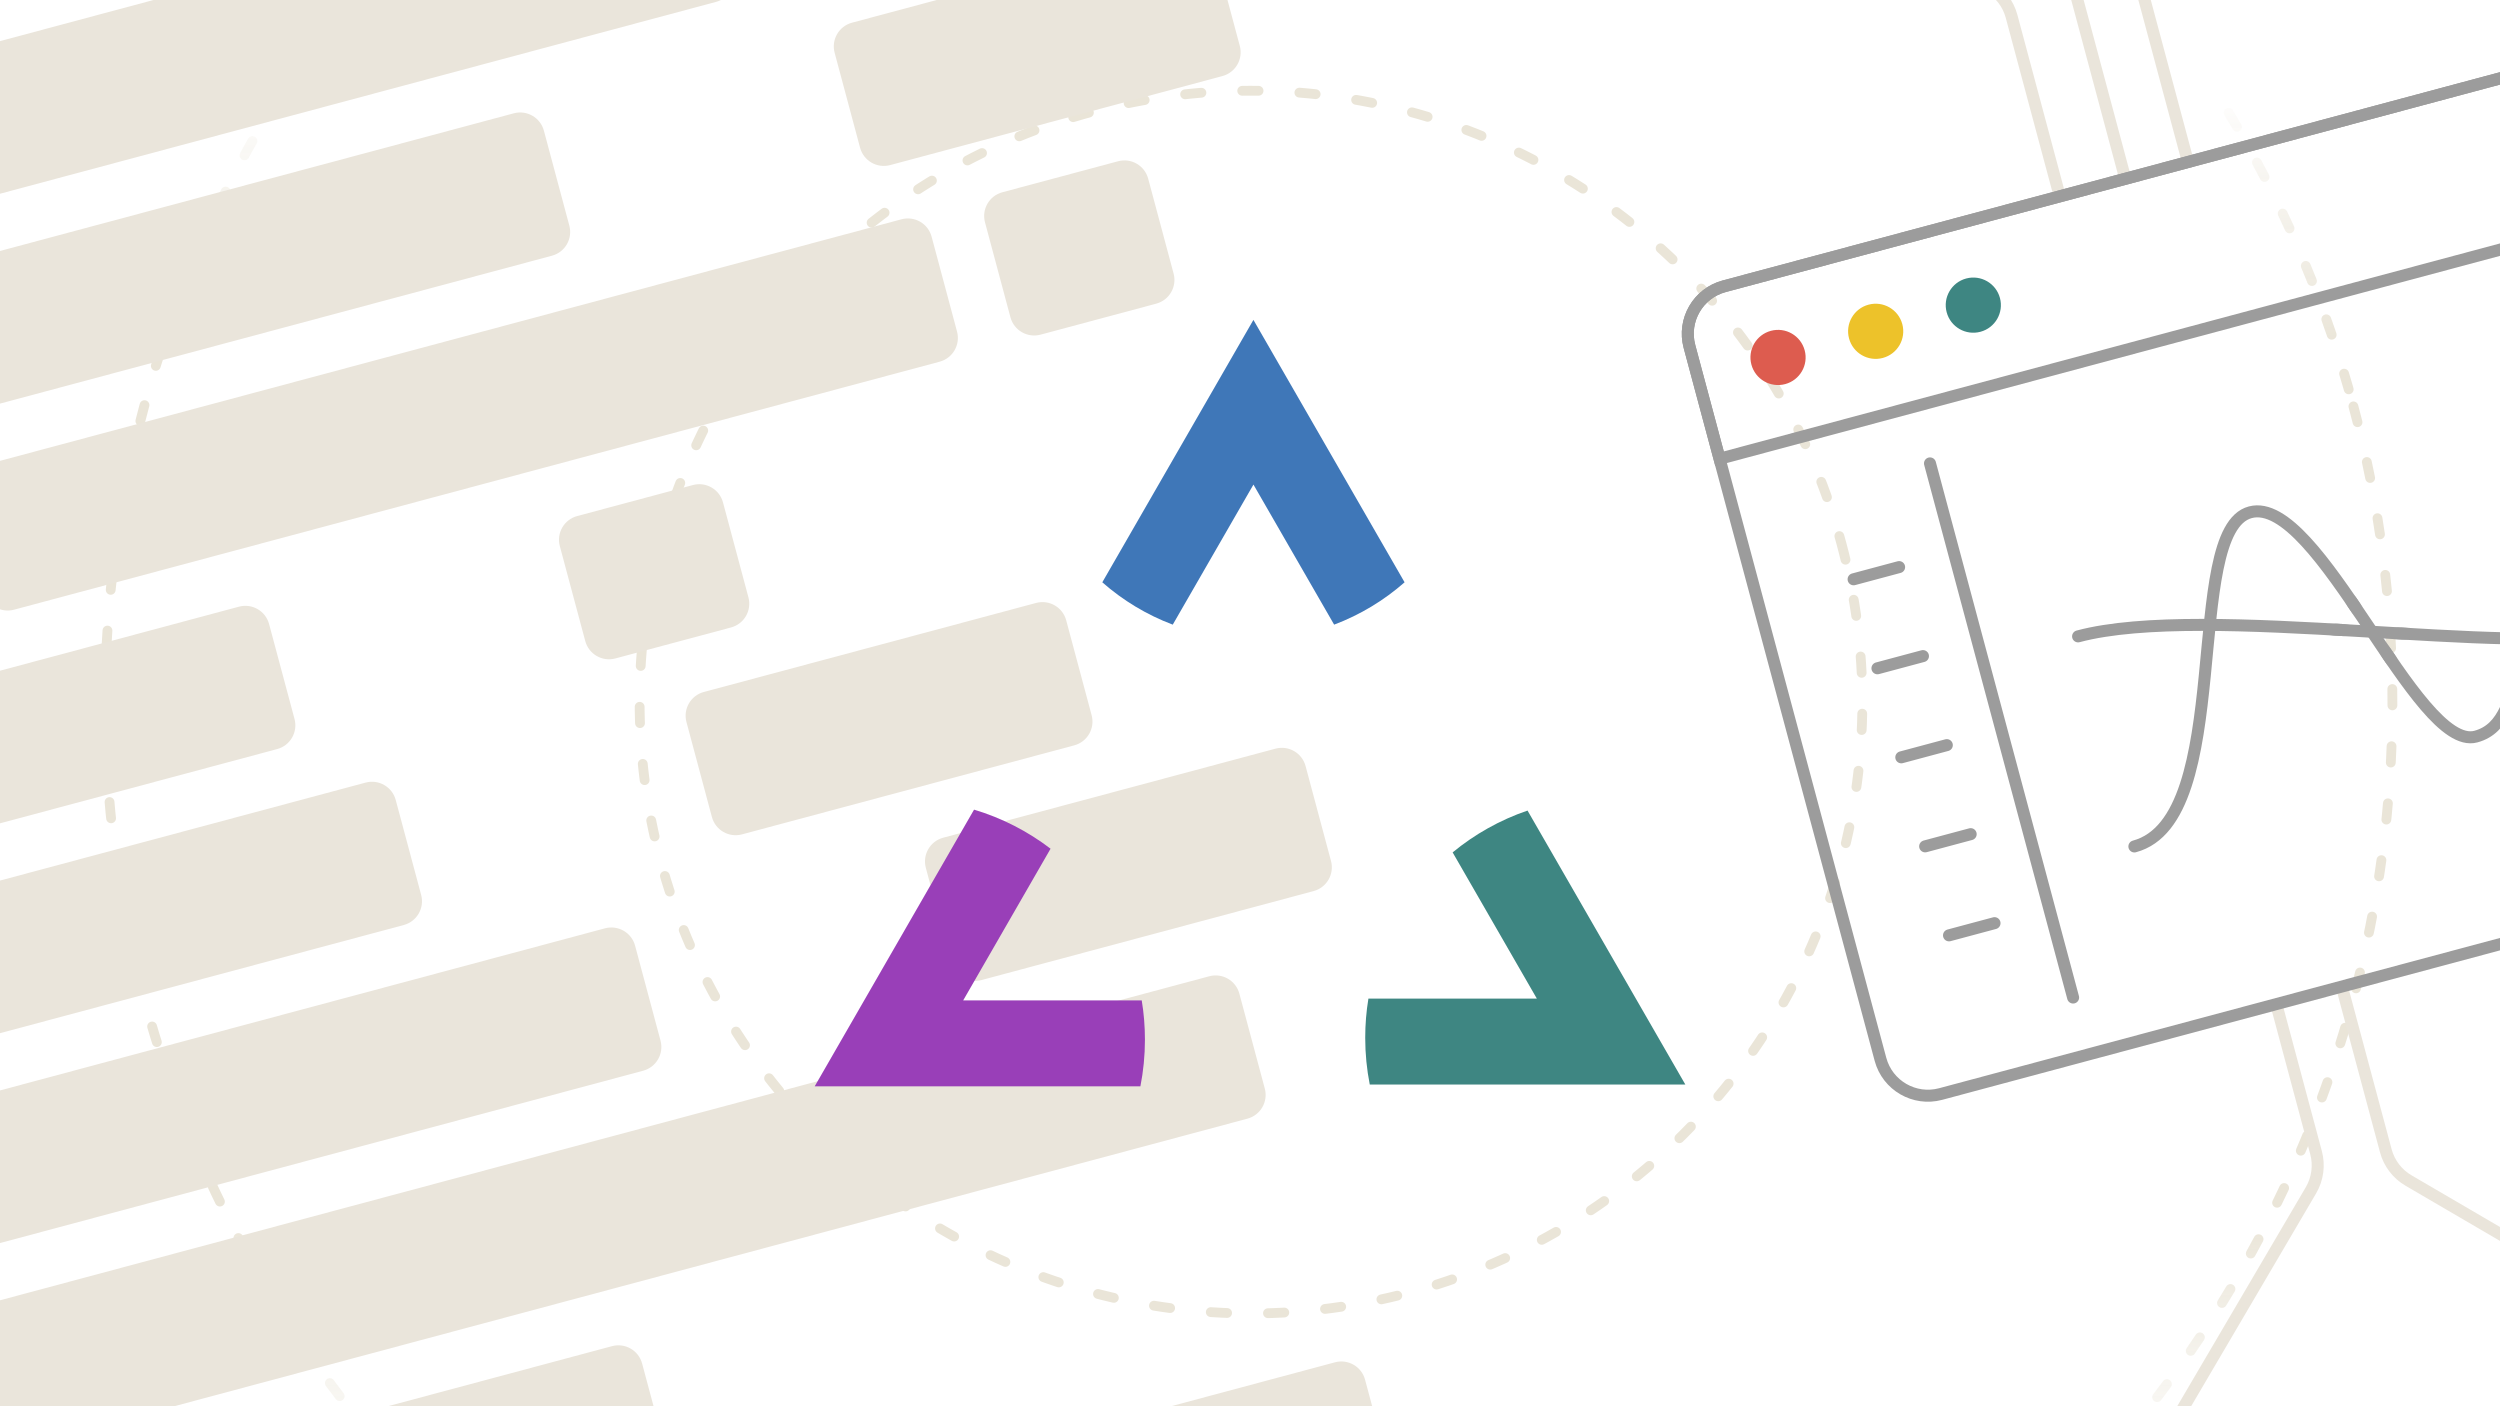 <svg width="624" height="351" viewBox="0 0 624 351" fill="none" xmlns="http://www.w3.org/2000/svg">
<g clip-path="url(#clip0_3961_26)">
<circle cx="311.698" cy="175.31" r="285.443" transform="rotate(-15 311.698 175.31)" stroke="url(#paint0_linear_3961_26)" stroke-width="2.449" stroke-linecap="round" stroke-dasharray="4.08 10.2"/>
<circle cx="312.248" cy="175.243" r="152.594" transform="rotate(-15 312.248 175.243)" stroke="#EAE5D8" stroke-width="2.449" stroke-linecap="round" stroke-dasharray="4.08 10.2"/>
<path d="M102.054 -69.463L-128.979 -7.558C-132.251 -6.681 -134.193 -3.318 -133.316 -0.047L-126.967 23.649C-126.09 26.921 -122.727 28.862 -119.455 27.986L111.578 -33.919C114.85 -34.796 116.792 -38.159 115.915 -41.431L109.566 -65.126C108.689 -68.398 105.326 -70.34 102.054 -69.463Z" fill="#EAE5DB"/>
<path d="M-90.403 72.582L178.729 0.469C182.001 -0.408 183.943 -3.771 183.066 -7.043L176.717 -30.738C175.84 -34.01 172.477 -35.952 169.205 -35.075L-99.927 37.039C-103.198 37.915 -105.14 41.278 -104.263 44.55L-97.914 68.246C-97.037 71.517 -93.674 73.459 -90.403 72.582Z" fill="#EAE5DB"/>
<path d="M128.245 28.282L-102.789 90.187C-106.061 91.064 -108.002 94.427 -107.126 97.698L-100.776 121.394C-99.9 124.666 -96.537 126.607 -93.265 125.731L137.769 63.825C141.04 62.949 142.982 59.586 142.105 56.314L135.756 32.618C134.879 29.347 131.516 27.405 128.245 28.282Z" fill="#EAE5DB"/>
<path d="M295.596 -16.56L212.661 5.663C209.39 6.539 207.448 9.902 208.325 13.174L214.674 36.87C215.551 40.141 218.913 42.083 222.185 41.206L305.12 18.984C308.392 18.107 310.334 14.744 309.457 11.473L303.108 -12.223C302.231 -15.495 298.868 -17.436 295.596 -16.56Z" fill="#EAE5DB"/>
<path d="M225.016 54.733L-6.017 116.639C-9.289 117.515 -11.231 120.878 -10.354 124.15L-4.005 147.846C-3.128 151.118 0.235 153.059 3.506 152.182L234.54 90.277C237.812 89.4 239.753 86.038 238.877 82.766L232.528 59.07C231.651 55.798 228.288 53.857 225.016 54.733Z" fill="#EAE5DB"/>
<path d="M279.072 40.249L250.192 47.987C246.921 48.864 244.979 52.227 245.856 55.499L252.205 79.195C253.082 82.466 256.445 84.408 259.716 83.531L288.596 75.793C291.867 74.916 293.809 71.553 292.932 68.282L286.583 44.586C285.706 41.314 282.343 39.373 279.072 40.249Z" fill="#EAE5DB"/>
<path d="M172.949 121.067L144.069 128.805C140.798 129.681 138.856 133.044 139.733 136.316L146.082 160.012C146.959 163.283 150.322 165.225 153.593 164.348L182.473 156.61C185.744 155.734 187.686 152.371 186.809 149.099L180.46 125.403C179.583 122.131 176.22 120.19 172.949 121.067Z" fill="#EAE5DB"/>
<path d="M59.653 151.424L-171.381 213.329C-174.653 214.206 -176.595 217.569 -175.718 220.841L-169.369 244.536C-168.492 247.808 -165.129 249.75 -161.857 248.873L69.176 186.968C72.448 186.091 74.39 182.728 73.513 179.456L67.164 155.761C66.287 152.489 62.924 150.547 59.653 151.424Z" fill="#EAE5DB"/>
<path d="M91.26 195.336L-139.773 257.241C-143.045 258.118 -144.987 261.481 -144.11 264.753L-137.761 288.448C-136.884 291.72 -133.521 293.662 -130.249 292.785L100.784 230.88C104.056 230.003 105.998 226.64 105.121 223.369L98.772 199.673C97.895 196.401 94.532 194.459 91.26 195.336Z" fill="#EAE5DB"/>
<path d="M258.613 150.494L175.677 172.717C172.406 173.593 170.464 176.956 171.341 180.228L177.69 203.924C178.567 207.196 181.93 209.137 185.201 208.26L268.136 186.038C271.408 185.161 273.35 181.799 272.473 178.527L266.124 154.831C265.247 151.559 261.884 149.618 258.613 150.494Z" fill="#EAE5DB"/>
<path d="M151.007 231.708L-80.027 293.614C-83.298 294.49 -85.24 297.853 -84.363 301.125L-78.014 324.821C-77.138 328.092 -73.775 330.034 -70.503 329.157L160.531 267.252C163.803 266.375 165.744 263.013 164.867 259.741L158.518 236.045C157.642 232.773 154.279 230.832 151.007 231.708Z" fill="#EAE5DB"/>
<path d="M318.358 186.867L235.423 209.089C232.151 209.966 230.21 213.329 231.086 216.601L237.436 240.296C238.312 243.568 241.675 245.51 244.947 244.633L327.882 222.41C331.154 221.534 333.095 218.171 332.219 214.899L325.869 191.203C324.993 187.932 321.63 185.99 318.358 186.867Z" fill="#EAE5DB"/>
<path d="M301.833 243.676L-37.312 334.55C-40.584 335.426 -42.526 338.789 -41.649 342.061L-35.3 365.757C-34.423 369.028 -31.06 370.97 -27.788 370.093L311.357 279.219C314.629 278.343 316.57 274.98 315.694 271.708L309.345 248.012C308.468 244.741 305.105 242.799 301.833 243.676Z" fill="#EAE5DB"/>
<path d="M152.762 336.001L-78.272 397.907C-81.544 398.783 -83.485 402.146 -82.609 405.418L-76.259 429.114C-75.383 432.385 -72.02 434.327 -68.748 433.45L162.286 371.545C165.557 370.668 167.499 367.305 166.622 364.034L160.273 340.338C159.396 337.066 156.034 335.125 152.762 336.001Z" fill="#EAE5DB"/>
<path d="M333.208 340.032L250.273 362.254C247.001 363.131 245.06 366.494 245.936 369.766L252.286 393.461C253.162 396.733 256.525 398.675 259.797 397.798L342.732 375.576C346.004 374.699 347.945 371.336 347.069 368.064L340.719 344.369C339.843 341.097 336.48 339.155 333.208 340.032Z" fill="#EAE5DB"/>
<path d="M601.219 294.687L601.976 293.392L601.969 293.388L601.219 294.687ZM907.334 475.274C908.049 475.692 908.968 475.45 909.385 474.735C909.803 474.02 909.562 473.101 908.847 472.683L907.334 475.274ZM584.516 246.242L583.067 246.63L594.053 287.631L595.502 287.243L596.951 286.854L585.965 245.853L584.516 246.242ZM595.502 287.243L594.053 287.631C594.997 291.156 597.309 294.162 600.469 295.986L601.219 294.687L601.969 293.388C599.496 291.96 597.689 289.609 596.951 286.854L595.502 287.243ZM601.219 294.687L600.462 295.982L907.334 475.274L908.09 473.978L908.847 472.683L601.976 293.392L601.219 294.687Z" fill="#EAE5DB"/>
<path d="M613.572 -145.671C613.986 -146.388 613.741 -147.306 613.023 -147.72C612.306 -148.134 611.388 -147.888 610.974 -147.171L613.572 -145.671ZM612.273 -146.421L610.974 -147.171L534.135 -14.081L535.434 -13.331L536.733 -12.581L613.572 -145.671L612.273 -146.421ZM535.434 -13.331L534.135 -14.081C532.31 -10.921 531.811 -7.162 532.756 -3.637L534.205 -4.025L535.654 -4.414C534.916 -7.168 535.305 -10.108 536.733 -12.581L535.434 -13.331ZM534.205 -4.025L532.756 -3.637L544.669 40.822L546.118 40.434L547.566 40.045L535.654 -4.414L534.205 -4.025Z" fill="#EAE5DB"/>
<path d="M302.779 -110.514C301.979 -110.3 301.504 -109.477 301.719 -108.677C301.933 -107.877 302.756 -107.402 303.556 -107.616L302.779 -110.514ZM303.167 -109.065L303.556 -107.616L420.953 -139.073L420.565 -140.522L420.177 -141.971L302.779 -110.514L303.167 -109.065ZM420.565 -140.522L420.953 -139.073C423.708 -139.811 426.648 -139.422 429.121 -137.994L429.871 -139.293L430.621 -140.592C427.46 -142.417 423.702 -142.915 420.177 -141.971L420.565 -140.522ZM429.871 -139.293L429.121 -137.994L485.446 -105.475L486.196 -106.774L486.946 -108.073L430.621 -140.592L429.871 -139.293ZM486.196 -106.774L485.446 -105.475C487.919 -104.047 489.726 -101.695 490.464 -98.941L491.913 -99.329L493.362 -99.718C492.417 -103.243 490.106 -106.248 486.946 -108.073L486.196 -106.774ZM491.913 -99.329L490.464 -98.941L529.034 45.003L530.483 44.615L531.931 44.227L493.362 -99.718L491.913 -99.329Z" fill="#EAE5DB"/>
<path d="M496.292 -3.423L497.034 -4.727L497.033 -4.727L496.292 -3.423ZM440.065 -35.341L439.324 -34.037L439.324 -34.037L440.065 -35.341ZM329.46 -10.909C328.66 -10.694 328.185 -9.872 328.399 -9.071C328.614 -8.271 329.436 -7.796 330.236 -8.011L329.46 -10.909ZM514.126 49.005L515.575 48.617L503.535 3.684L502.087 4.072L500.638 4.46L512.677 49.394L514.126 49.005ZM502.087 4.072L503.535 3.684C502.582 0.126 500.238 -2.905 497.034 -4.727L496.292 -3.423L495.551 -2.119C498.059 -0.693 499.892 1.679 500.638 4.46L502.087 4.072ZM496.292 -3.423L497.033 -4.727L440.806 -36.646L440.065 -35.341L439.324 -34.037L495.552 -2.118L496.292 -3.423ZM440.065 -35.341L440.806 -36.645C437.662 -38.432 433.938 -38.903 430.448 -37.968L430.837 -36.519L431.225 -35.071C433.956 -35.802 436.869 -35.433 439.324 -34.037L440.065 -35.341ZM430.837 -36.519L430.448 -37.968L329.46 -10.909L329.848 -9.46L330.236 -8.011L431.225 -35.071L430.837 -36.519Z" fill="#EAE5DB"/>
<path d="M576.816 297.091L578.11 297.851L578.11 297.85L576.816 297.091ZM544.081 352.847L542.787 352.088L542.787 352.089L544.081 352.847ZM435.301 384.093C434.501 384.307 434.026 385.13 434.241 385.93C434.455 386.73 435.277 387.205 436.078 386.99L435.301 384.093ZM568.175 250.714L566.726 251.102L576.637 288.092L578.086 287.703L579.535 287.315L569.624 250.326L568.175 250.714ZM578.086 287.703L576.637 288.092C577.383 290.873 576.981 293.844 575.522 296.333L576.816 297.091L578.11 297.85C579.974 294.67 580.488 290.873 579.535 287.315L578.086 287.703ZM576.816 297.091L575.523 296.332L542.787 352.088L544.081 352.847L545.374 353.607L578.11 297.851L576.816 297.091ZM544.081 352.847L542.787 352.089C541.359 354.525 539.02 356.301 536.29 357.033L536.678 358.482L537.066 359.931C540.555 358.996 543.546 356.725 545.375 353.606L544.081 352.847ZM536.678 358.482L536.29 357.033L435.301 384.093L435.689 385.542L436.078 386.99L537.066 359.931L536.678 358.482Z" fill="#EAE5DB"/>
<path d="M628.229 18.432L430.362 71.45C423.818 73.203 419.935 79.929 421.688 86.473L469.363 264.398C471.117 270.942 477.842 274.825 484.386 273.071L682.253 220.053C688.796 218.3 692.679 211.574 690.926 205.031L643.251 27.105C641.498 20.562 634.772 16.678 628.229 18.432Z" stroke="#9C9C9C" stroke-width="3" stroke-miterlimit="10" stroke-linecap="round"/>
<path d="M430.362 71.45L628.229 18.432C634.767 16.68 641.499 20.567 643.251 27.105L650.763 55.14L429.2 114.508L421.688 86.473C419.936 79.934 423.823 73.202 430.362 71.45Z" stroke="#9C9C9C" stroke-width="3" stroke-miterlimit="10" stroke-linecap="round"/>
<path d="M445.581 95.873C449.253 94.888 451.433 91.114 450.449 87.441C449.465 83.769 445.69 81.589 442.017 82.573C438.345 83.557 436.165 87.332 437.149 91.005C438.133 94.677 441.908 96.856 445.581 95.873Z" fill="#DD5C4F"/>
<path d="M469.95 89.343C473.623 88.359 475.802 84.584 474.818 80.911C473.834 77.239 470.059 75.059 466.387 76.043C462.714 77.028 460.535 80.802 461.519 84.475C462.503 88.147 466.278 90.327 469.95 89.343Z" fill="#EDC22A"/>
<path d="M494.32 82.813C497.992 81.829 500.171 78.054 499.187 74.382C498.203 70.709 494.429 68.53 490.756 69.514C487.084 70.498 484.904 74.272 485.888 77.945C486.872 81.618 490.647 83.797 494.32 82.813Z" fill="#3E8682"/>
<path d="M462.659 144.591L474.018 141.547" stroke="#9C9C9C" stroke-width="3" stroke-miterlimit="10" stroke-linecap="round"/>
<path d="M468.611 166.805L479.97 163.762" stroke="#9C9C9C" stroke-width="3" stroke-miterlimit="10" stroke-linecap="round"/>
<path d="M474.565 189.028L485.924 185.984" stroke="#9C9C9C" stroke-width="3" stroke-miterlimit="10" stroke-linecap="round"/>
<path d="M480.52 211.25L491.879 208.206" stroke="#9C9C9C" stroke-width="3" stroke-miterlimit="10" stroke-linecap="round"/>
<path d="M486.472 233.464L497.831 230.421" stroke="#9C9C9C" stroke-width="3" stroke-miterlimit="10" stroke-linecap="round"/>
<path d="M532.742 211.273C558.074 204.485 544.616 132.432 561.663 127.864C578.709 123.297 603.202 187.814 617.968 183.857C632.733 179.901 622.939 151.612 649.323 144.543" stroke="#9C9C9C" stroke-width="3" stroke-miterlimit="10" stroke-linecap="round"/>
<path d="M518.691 158.839C550.481 150.321 628.17 164.147 652.806 157.546" stroke="#9C9C9C" stroke-width="3" stroke-miterlimit="10" stroke-linecap="round"/>
<mask id="mask0_3961_26" style="mask-type:luminance" maskUnits="userSpaceOnUse" x="581" y="146" width="21" height="22">
<path d="M595.621 147.972C582.862 147.303 577.62 168.049 592.355 165.847C600.413 164.64 602.977 149.596 595.621 147.972ZM595.621 147.972C582.862 147.303 602.977 149.596 595.621 147.972Z" stroke="white" stroke-width="3" stroke-miterlimit="10" stroke-linecap="round"/>
</mask>
<g mask="url(#mask0_3961_26)">
<path d="M518.691 158.839C550.481 150.321 628.17 164.147 652.806 157.546" stroke="#9C9C9C" stroke-width="3" stroke-miterlimit="10" stroke-linecap="round"/>
<path d="M532.742 211.273C558.074 204.485 544.616 132.432 561.663 127.864C578.709 123.297 603.202 187.814 617.968 183.857C632.733 179.901 622.939 151.612 649.323 144.543" stroke="#9C9C9C" stroke-width="3" stroke-miterlimit="10" stroke-linecap="round"/>
</g>
<path d="M481.726 115.664L517.448 248.982" stroke="#9C9C9C" stroke-width="3" stroke-miterlimit="10" stroke-linecap="round"/>
<path d="M350.586 145.342C345.452 149.855 339.508 153.459 333.001 155.911L312.86 120.948L292.719 155.911C286.213 153.459 280.263 149.855 275.134 145.342L312.854 79.844L350.586 145.342Z" fill="#3F77B8"/>
<path d="M284.978 249.703H240.408L262.219 211.838C256.561 207.512 250.112 204.178 243.123 202.088L203.342 271.156H284.642C285.386 267.383 285.775 263.491 285.775 259.502C285.775 256.167 285.505 252.893 284.978 249.703Z" fill="#993FB8"/>
<path d="M381.272 202.319C374.391 204.662 368.074 208.231 362.577 212.76L383.592 249.244H341.557C341.029 252.434 340.76 255.702 340.76 259.042C340.76 263.031 341.149 266.924 341.893 270.697H420.658L381.272 202.319Z" fill="#3E8682"/>
</g>
<defs>
<linearGradient id="paint0_linear_3961_26" x1="423.19" y1="44.661" x2="331.948" y2="385.179" gradientUnits="userSpaceOnUse">
<stop stop-color="#EAE5D8" stop-opacity="0"/>
<stop offset="0.188" stop-color="#EAE5D8"/>
<stop offset="0.802" stop-color="#EAE5D8"/>
<stop offset="1" stop-color="#EAE5D8" stop-opacity="0"/>
</linearGradient>
<clipPath id="clip0_3961_26">
<rect width="624" height="351" fill="white"/>
</clipPath>
</defs>
</svg>
